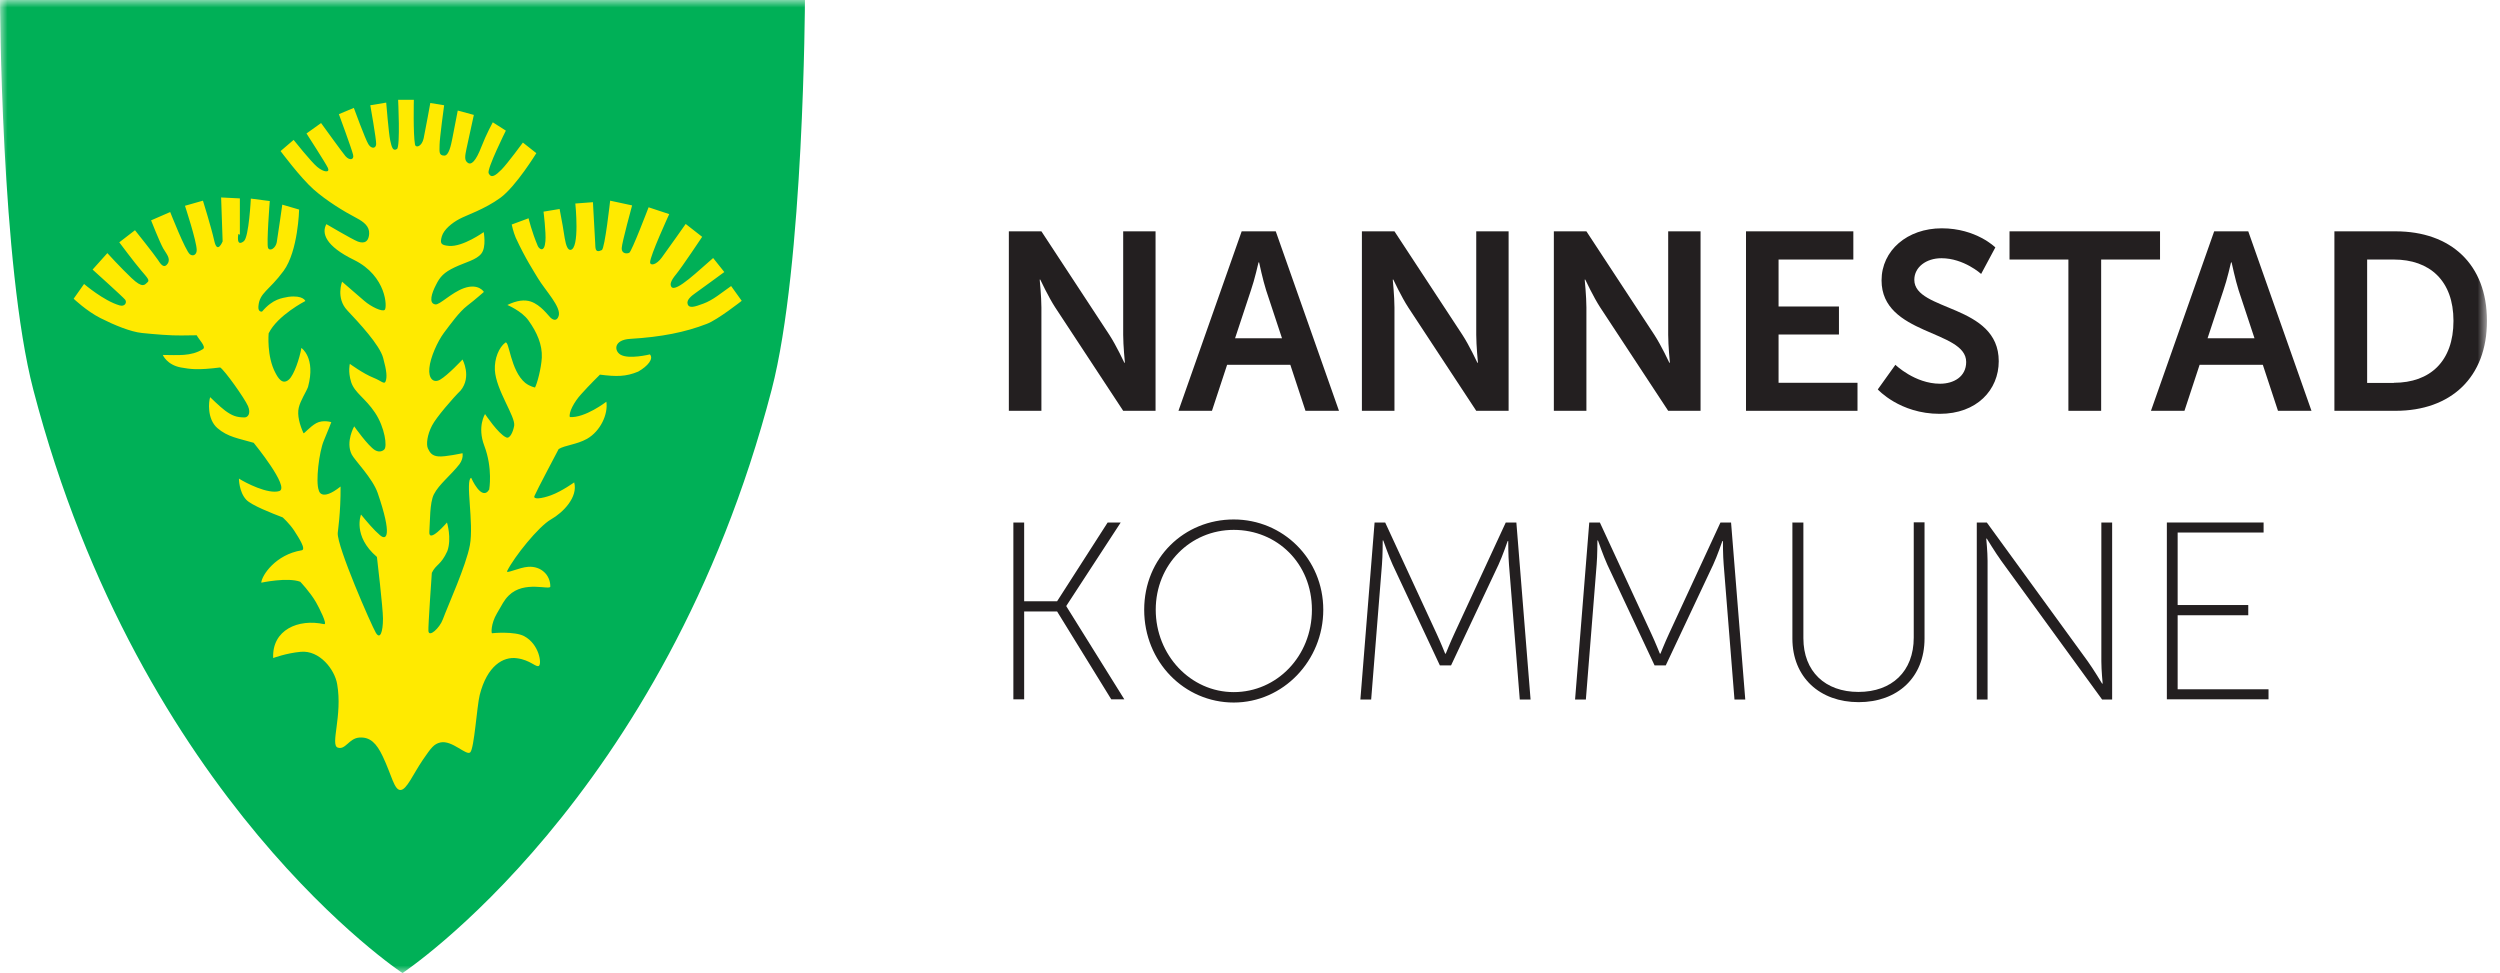 <svg width="167" height="65" viewBox="0 0 167 65" fill="none" xmlns="http://www.w3.org/2000/svg">
<g clip-path="url(#clip0_3743_4202)">
<mask id="mask0_3743_4202" style="mask-type:luminance" maskUnits="userSpaceOnUse" x="0" y="0" width="167" height="65">
<path d="M166.129 0H0V65H166.129V0Z" fill="white"/>
</mask>
<g mask="url(#mask0_3743_4202)">
<path d="M0 0C0 0 0.063 17.742 2.226 26.038C9.371 53.467 26.885 65 26.885 65C26.885 65 44.4 53.467 51.545 26.038C53.707 17.742 53.77 0 53.77 0H0Z" fill="#00B057"/>
<path d="M16.023 15.681V13.253L14.771 13.19L14.872 16.124C14.872 16.124 14.518 17.009 14.316 16.098C14.114 15.188 13.557 13.405 13.557 13.405L12.356 13.746C12.356 13.746 13.14 16.124 13.14 16.705C13.14 17.022 12.887 17.148 12.684 16.984C12.394 16.769 11.369 14.164 11.369 14.164L10.092 14.72C10.092 14.72 10.649 16.136 10.901 16.592C11.104 16.946 11.42 17.262 11.205 17.603C10.99 17.932 10.788 17.742 10.56 17.376C10.32 17.009 9.017 15.378 9.017 15.378L7.968 16.187C7.968 16.187 8.967 17.527 9.422 18.058C9.877 18.59 10.016 18.729 9.839 18.868C9.675 19.007 9.548 19.298 8.79 18.577C8.031 17.856 7.171 16.908 7.171 16.908L6.185 18.008C6.185 18.008 8.195 19.816 8.36 20.019C8.499 20.196 8.347 20.512 7.98 20.398C6.931 20.095 5.615 18.969 5.615 18.969L4.92 19.955C4.92 19.955 5.78 20.777 6.703 21.245C7.626 21.713 8.726 22.168 9.485 22.244C10.358 22.333 11.407 22.421 12.115 22.409C12.824 22.396 13.14 22.396 13.14 22.396C13.279 22.674 13.797 23.168 13.557 23.319C12.76 23.825 11.85 23.711 10.876 23.711C10.876 23.711 11.142 24.369 12.078 24.546C12.723 24.66 13.19 24.736 14.708 24.546C15.011 24.736 16.339 26.607 16.567 27.126C16.782 27.644 16.541 27.884 16.339 27.884C15.808 27.884 15.505 27.771 15.037 27.429C14.683 27.164 14.038 26.531 14.038 26.531C13.937 26.822 13.823 27.986 14.518 28.593C15.214 29.2 15.96 29.288 16.946 29.579C16.946 29.579 19.399 32.576 18.653 32.804C17.907 33.031 16.39 32.247 15.96 31.969C15.96 31.969 15.96 32.867 16.453 33.385C16.794 33.752 18.186 34.296 18.881 34.561C18.881 34.561 19.336 34.966 19.652 35.447C19.969 35.94 20.474 36.711 20.146 36.762C18.426 37.04 17.49 38.418 17.452 38.924C17.452 38.924 19.197 38.545 20.057 38.861C20.057 38.861 20.702 39.531 21.107 40.227C21.309 40.581 21.903 41.744 21.651 41.694C19.931 41.314 18.16 42.073 18.249 43.957C18.249 43.957 19.121 43.629 20.095 43.54C21.347 43.426 22.359 44.716 22.523 45.703C22.89 47.802 22.043 49.762 22.561 49.939C23.079 50.116 23.307 49.319 24.003 49.269C24.723 49.218 25.153 49.648 25.571 50.533C26.165 51.785 26.329 52.772 26.747 52.772C27.164 52.772 27.581 51.735 28.252 50.748C28.808 49.939 28.985 49.699 29.415 49.597C30.199 49.42 31.16 50.508 31.413 50.255C31.679 50.002 31.856 47.182 32.045 46.423C32.539 44.476 33.614 43.843 34.524 43.97C35.434 44.084 35.814 44.615 36.004 44.476C36.193 44.337 36.029 43.034 35.005 42.49C34.372 42.162 32.918 42.288 32.867 42.301C32.817 42.313 32.779 41.681 33.196 40.973C33.563 40.353 33.664 40.1 33.98 39.784C35.017 38.747 36.762 39.455 36.762 39.177C36.762 38.406 36.143 37.811 35.295 37.862C34.676 37.9 33.765 38.368 33.879 38.14C34.36 37.179 35.978 35.168 36.8 34.7C37.622 34.233 38.621 33.208 38.356 32.222C38.356 32.222 37.534 32.816 36.813 33.082C36.193 33.309 35.599 33.385 35.7 33.133C35.827 32.816 37.319 29.996 37.319 29.996C37.761 29.731 38.508 29.705 39.216 29.313C40.114 28.795 40.632 27.669 40.505 26.835C40.505 26.835 39.077 27.935 38.065 27.859C37.976 27.568 38.343 26.847 38.836 26.316C39.342 25.747 40.076 25.026 40.076 25.026C41.176 25.166 41.808 25.166 42.63 24.824C43.275 24.457 43.68 23.964 43.414 23.673C43.414 23.673 41.998 24.027 41.441 23.686C41.011 23.42 40.999 22.7 42.099 22.636C44.198 22.51 45.766 22.194 47.208 21.637C47.929 21.372 49.547 20.095 49.547 20.095L48.839 19.108C48.182 19.563 47.638 20.044 46.98 20.284C46.398 20.499 46.019 20.626 45.931 20.297C45.855 20.031 46.184 19.766 46.474 19.563C46.765 19.361 48.384 18.172 48.384 18.172L47.638 17.236C46.702 18.033 45.159 19.551 44.856 19.171C44.729 19.007 44.805 18.754 45.172 18.311C45.539 17.869 46.904 15.82 46.904 15.82L45.804 14.96C45.804 14.96 44.54 16.756 44.211 17.199C43.844 17.704 43.439 17.768 43.427 17.527C43.401 17.135 44.704 14.303 44.704 14.303L43.326 13.847C43.326 13.847 42.2 16.807 42.036 16.883C41.871 16.971 41.517 16.946 41.53 16.579C41.542 16.212 42.225 13.721 42.225 13.721L40.758 13.405C40.758 13.405 40.404 16.604 40.202 16.705C39.709 16.946 39.785 16.516 39.759 16.238C39.747 16.023 39.608 13.506 39.608 13.506L38.432 13.595C38.432 13.595 38.748 16.642 38.103 16.693C37.926 16.693 37.812 16.427 37.723 15.909C37.597 15.137 37.597 15.074 37.382 13.961L36.307 14.138C36.307 14.138 36.484 15.542 36.434 16.111C36.37 16.92 36.016 16.63 35.928 16.44C35.523 15.491 35.308 14.581 35.308 14.581L34.183 14.998C34.183 14.998 34.284 15.491 34.448 15.871C35.093 17.274 35.675 18.147 35.928 18.577C36.421 19.399 37.508 20.512 37.319 21.106C37.192 21.498 36.927 21.359 36.775 21.22C36.623 21.081 36.13 20.373 35.46 20.145C35.055 20.006 34.537 20.057 33.892 20.373C33.892 20.373 34.853 20.777 35.295 21.397C35.877 22.206 36.231 23.028 36.193 23.888C36.155 24.609 35.877 25.646 35.738 25.886C35.738 25.886 35.409 25.823 35.093 25.583C34.081 24.748 34.018 22.687 33.753 22.889C33.335 23.205 33.019 23.939 33.057 24.723C33.133 26.063 34.448 27.834 34.347 28.441C34.271 28.871 34.044 29.351 33.803 29.212C33.285 28.985 32.4 27.657 32.4 27.657C32.4 27.657 31.868 28.504 32.349 29.769C32.931 31.299 32.678 32.703 32.678 32.703C32.172 33.525 31.476 31.918 31.476 31.918C31.059 32.057 31.666 34.928 31.388 36.42C31.135 37.786 29.921 40.454 29.579 41.378C29.364 41.959 28.656 42.604 28.618 42.149C28.593 41.846 28.846 38.267 28.846 38.267C29.124 37.685 29.453 37.761 29.883 36.812C30.186 35.953 29.858 34.903 29.858 34.903C29.858 34.903 28.593 36.382 28.682 35.485C28.732 34.865 28.694 33.588 28.985 33.019C29.326 32.348 30.111 31.754 30.692 31.008C30.983 30.603 30.895 30.274 30.895 30.274C30.895 30.274 29.744 30.527 29.289 30.489C28.833 30.451 28.707 30.211 28.58 29.946C28.467 29.68 28.53 29.061 28.859 28.428C29.137 27.884 30.275 26.569 30.768 26.089C31.527 25.166 30.895 24.015 30.895 24.015C30.895 24.015 29.921 25.064 29.39 25.368C28.96 25.608 28.606 25.292 28.682 24.584C28.745 23.876 29.225 22.813 29.655 22.232C30.098 21.65 30.667 20.841 31.211 20.423C31.755 20.006 32.324 19.5 32.324 19.5C32.324 19.5 31.97 18.906 30.996 19.247C30.148 19.551 29.377 20.373 29.086 20.335C28.606 20.272 28.846 19.563 29.124 19.032C29.39 18.488 29.655 18.198 30.376 17.856C31.097 17.515 31.83 17.363 32.159 16.933C32.501 16.49 32.311 15.504 32.311 15.504C32.311 15.504 30.92 16.503 29.997 16.427C29.415 16.377 29.39 16.238 29.516 15.782C29.655 15.327 30.186 14.897 30.68 14.632C31.173 14.366 32.362 13.986 33.424 13.215C34.473 12.444 35.827 10.231 35.827 10.231L34.929 9.523C34.929 9.523 33.892 10.939 33.5 11.331C33.12 11.71 32.817 11.95 32.64 11.571C32.513 11.293 33.791 8.726 33.791 8.726L32.918 8.169C32.918 8.169 32.475 8.979 32.159 9.801C31.78 10.787 31.476 11.04 31.249 10.876C31.008 10.711 31.059 10.433 31.16 9.94C31.261 9.459 31.653 7.676 31.653 7.676L30.578 7.385C30.578 7.385 30.313 8.751 30.212 9.27C30.123 9.712 29.984 10.395 29.681 10.395C29.289 10.395 29.364 10.092 29.364 9.674C29.364 9.257 29.668 7.031 29.668 7.031L28.745 6.88C28.745 6.88 28.403 8.764 28.302 9.232C28.188 9.788 27.771 9.915 27.721 9.649C27.594 8.966 27.645 6.665 27.645 6.665H26.595C26.595 6.665 26.747 9.788 26.519 9.952C26.241 10.13 26.165 9.826 26.064 9.371C25.963 8.89 25.798 6.854 25.798 6.854L24.736 7.031C24.736 7.031 25.141 9.308 25.128 9.624C25.115 9.927 24.812 9.965 24.61 9.636C24.407 9.32 23.636 7.208 23.636 7.208L22.637 7.626C22.637 7.626 23.497 9.952 23.585 10.332C23.674 10.673 23.358 10.749 23.079 10.433C22.928 10.269 21.448 8.22 21.448 8.22L20.474 8.916C20.474 8.916 21.764 10.914 21.903 11.217C22.055 11.546 21.638 11.521 21.195 11.154C20.778 10.812 19.614 9.345 19.614 9.345L18.742 10.092C18.742 10.092 20.07 11.875 20.942 12.646C21.815 13.418 22.978 14.126 23.8 14.556C24.331 14.834 24.686 15.137 24.66 15.618C24.61 16.351 24.104 16.212 23.876 16.124C23.522 15.985 21.802 14.973 21.802 14.973C21.473 15.567 21.726 16.427 23.648 17.363C25.836 18.438 25.874 20.562 25.697 20.701C25.533 20.841 24.799 20.499 24.331 20.095C23.788 19.627 22.852 18.817 22.852 18.817C22.852 18.817 22.422 19.905 23.193 20.727C23.965 21.549 25.368 23.041 25.596 23.914C25.836 24.786 25.862 25.203 25.76 25.469C25.672 25.709 25.482 25.444 24.938 25.229C24.268 24.963 23.37 24.306 23.37 24.306C23.37 24.306 23.231 24.799 23.459 25.532C23.699 26.253 24.395 26.582 25.052 27.568C25.71 28.555 25.887 29.857 25.659 30.034C25.659 30.034 25.419 30.287 25.052 30.072C24.584 29.794 23.661 28.479 23.661 28.479C23.661 28.479 23.067 29.516 23.497 30.363C23.699 30.755 24.888 31.944 25.229 32.93C26.216 35.801 25.824 36.142 25.381 35.75C24.964 35.396 24.534 34.878 24.116 34.372C24.116 34.372 23.535 35.801 25.179 37.204C25.179 37.204 25.583 40.632 25.583 41.314C25.583 42.212 25.394 42.756 25.103 42.263C24.812 41.77 22.498 36.496 22.561 35.598C22.561 35.535 22.763 34.258 22.751 32.5C21.423 33.55 21.296 32.753 21.296 32.753C21.069 32.184 21.322 30.173 21.625 29.453C21.929 28.732 22.131 28.201 22.131 28.201C22.131 28.201 21.587 28.023 21.132 28.264C20.677 28.517 20.31 28.997 20.272 28.934C20.019 28.378 19.842 27.733 19.956 27.239C20.07 26.746 20.449 26.19 20.576 25.848C21.107 23.888 20.133 23.243 20.133 23.243C20.019 23.914 19.652 25.039 19.298 25.355C18.868 25.735 18.578 25.254 18.401 24.913C17.806 23.812 17.945 22.27 17.945 22.27C18.527 21.068 20.398 20.107 20.398 20.107C20.398 20.107 20.259 19.703 19.26 19.829C18.843 19.918 18.249 19.943 17.503 20.815C17.503 20.815 17.224 20.866 17.262 20.461C17.338 19.538 17.958 19.437 18.944 18.096C19.918 16.769 19.981 13.999 19.981 13.999L18.856 13.67C18.856 13.67 18.578 15.643 18.489 16.174C18.426 16.566 18.034 16.819 17.907 16.566C17.794 16.313 18.021 13.43 18.021 13.43L16.756 13.266C16.756 13.266 16.63 15.845 16.289 16.111C15.745 16.541 15.922 15.63 15.922 15.63" fill="#FFEA00"/>
<path d="M67.391 15.453H69.566L74.106 22.37C74.561 23.066 75.105 24.229 75.105 24.229H75.143C75.143 24.229 75.029 23.079 75.029 22.37V15.453H77.191V27.442H75.029L70.489 20.537C70.034 19.841 69.49 18.678 69.49 18.678H69.452C69.452 18.678 69.566 19.829 69.566 20.537V27.442H67.391V15.453Z" fill="#231F20"/>
<path d="M86.182 24.369H81.971L80.959 27.442H78.721L82.944 15.453H85.221L89.444 27.442H87.206L86.194 24.369H86.182ZM84.07 17.527C84.07 17.527 83.804 18.703 83.564 19.386L82.502 22.598H85.638L84.576 19.386C84.361 18.716 84.108 17.527 84.108 17.527H84.07Z" fill="#231F20"/>
<path d="M90.975 15.453H93.15L97.69 22.37C98.145 23.066 98.689 24.229 98.689 24.229H98.727C98.727 24.229 98.613 23.079 98.613 22.37V15.453H100.775V27.442H98.613L94.073 20.537C93.618 19.841 93.074 18.678 93.074 18.678H93.036C93.036 18.678 93.15 19.829 93.15 20.537V27.442H90.975V15.453Z" fill="#231F20"/>
<path d="M103.797 15.453H105.972L110.512 22.37C110.967 23.066 111.511 24.229 111.511 24.229H111.549C111.549 24.229 111.435 23.079 111.435 22.37V15.453H113.597V27.442H111.435L106.895 20.537C106.44 19.841 105.896 18.678 105.896 18.678H105.858C105.858 18.678 105.972 19.829 105.972 20.537V27.442H103.797V15.453Z" fill="#231F20"/>
<path d="M116.633 15.453H123.803V17.337H118.808V20.474H122.842V22.345H118.808V25.57H124.081V27.442H116.633V15.453Z" fill="#231F20"/>
<path d="M126.612 24.369C126.612 24.369 127.914 25.633 129.596 25.633C130.507 25.633 131.341 25.165 131.341 24.179C131.341 22.029 125.688 22.409 125.688 18.729C125.688 16.73 127.408 15.251 129.71 15.251C132.011 15.251 133.289 16.528 133.289 16.528L132.34 18.299C132.34 18.299 131.189 17.249 129.685 17.249C128.673 17.249 127.876 17.843 127.876 18.691C127.876 20.815 133.516 20.297 133.516 24.128C133.516 26.038 132.062 27.644 129.571 27.644C126.902 27.644 125.436 26.013 125.436 26.013L126.612 24.369Z" fill="#231F20"/>
<path d="M138.169 17.337H134.236V15.453H144.29V17.337H140.357V27.442H138.169V17.337Z" fill="#231F20"/>
<path d="M151.145 24.369H146.934L145.922 27.442H143.684L147.907 15.453H150.184L154.407 27.442H152.169L151.157 24.369H151.145ZM149.033 17.527C149.033 17.527 148.767 18.703 148.527 19.386L147.465 22.598H150.601L149.539 19.386C149.324 18.716 149.071 17.527 149.071 17.527H149.033Z" fill="#231F20"/>
<path d="M155.938 15.453H160.022C163.715 15.453 166.13 17.654 166.13 21.435C166.13 25.216 163.715 27.442 160.022 27.442H155.938V15.453ZM159.908 25.57C162.336 25.57 163.892 24.128 163.892 21.435C163.892 18.741 162.298 17.337 159.908 17.337H158.125V25.582H159.908V25.57Z" fill="#231F20"/>
<path d="M67.693 34.903H68.414V40.163H70.615L73.991 34.903H74.864L71.234 40.467V40.505L75.104 46.714H74.231L70.615 40.846H68.414V46.714H67.693V34.903Z" fill="#231F20"/>
<path d="M82.413 34.7C85.701 34.7 88.395 37.331 88.395 40.732C88.395 44.134 85.714 46.929 82.413 46.929C79.113 46.929 76.432 44.21 76.432 40.732C76.432 37.255 79.113 34.7 82.413 34.7ZM82.413 46.233C85.296 46.233 87.636 43.831 87.636 40.732C87.636 37.634 85.309 35.396 82.413 35.396C79.517 35.396 77.203 37.71 77.203 40.732C77.203 43.755 79.53 46.233 82.413 46.233Z" fill="#231F20"/>
<path d="M91.822 34.903H92.53L95.969 42.339C96.235 42.908 96.538 43.666 96.538 43.666H96.576C96.576 43.666 96.88 42.908 97.145 42.339L100.585 34.903H101.293L102.242 46.727H101.521L100.8 37.71C100.75 37.141 100.75 36.142 100.75 36.142H100.712C100.712 36.142 100.37 37.141 100.105 37.71L96.93 44.45H96.184L93.023 37.71C92.77 37.154 92.403 36.104 92.403 36.104H92.365C92.365 36.104 92.365 37.141 92.315 37.71L91.594 46.727H90.873L91.822 34.903Z" fill="#231F20"/>
<path d="M106.163 34.903H106.871L110.311 42.339C110.577 42.908 110.88 43.666 110.88 43.666H110.918C110.918 43.666 111.222 42.908 111.487 42.339L114.927 34.903H115.635L116.584 46.727H115.863L115.142 37.71C115.091 37.141 115.091 36.142 115.091 36.142H115.053C115.053 36.142 114.712 37.141 114.446 37.71L111.272 44.45H110.526L107.365 37.71C107.112 37.154 106.745 36.104 106.745 36.104H106.707C106.707 36.104 106.707 37.141 106.656 37.71L105.936 46.727H105.215L106.163 34.903Z" fill="#231F20"/>
<path d="M119.745 34.903H120.466V42.629C120.466 44.855 121.92 46.221 124.146 46.221C126.372 46.221 127.838 44.855 127.838 42.592V34.89H128.559V42.655C128.559 45.26 126.751 46.904 124.158 46.904C121.566 46.904 119.732 45.247 119.732 42.655V34.89L119.745 34.903Z" fill="#231F20"/>
<path d="M132.049 34.903H132.719L139.459 44.172C139.851 44.716 140.42 45.664 140.42 45.664H140.458C140.458 45.664 140.37 44.767 140.37 44.172V34.903H141.091V46.727H140.42L133.68 37.457C133.288 36.913 132.719 35.978 132.719 35.978H132.681C132.681 35.978 132.77 36.876 132.77 37.457V46.727H132.049V34.903Z" fill="#231F20"/>
<path d="M144.746 34.903H151.208V35.573H145.467V40.416H150.184V41.099H145.467V46.044H151.537V46.714H144.746V34.903Z" fill="#231F20"/>
</g>
</g>
<defs>
<clipPath id="clip0_3743_4202">
<rect width="166.129" height="65" fill="white"/>
</clipPath>
</defs>
</svg>
